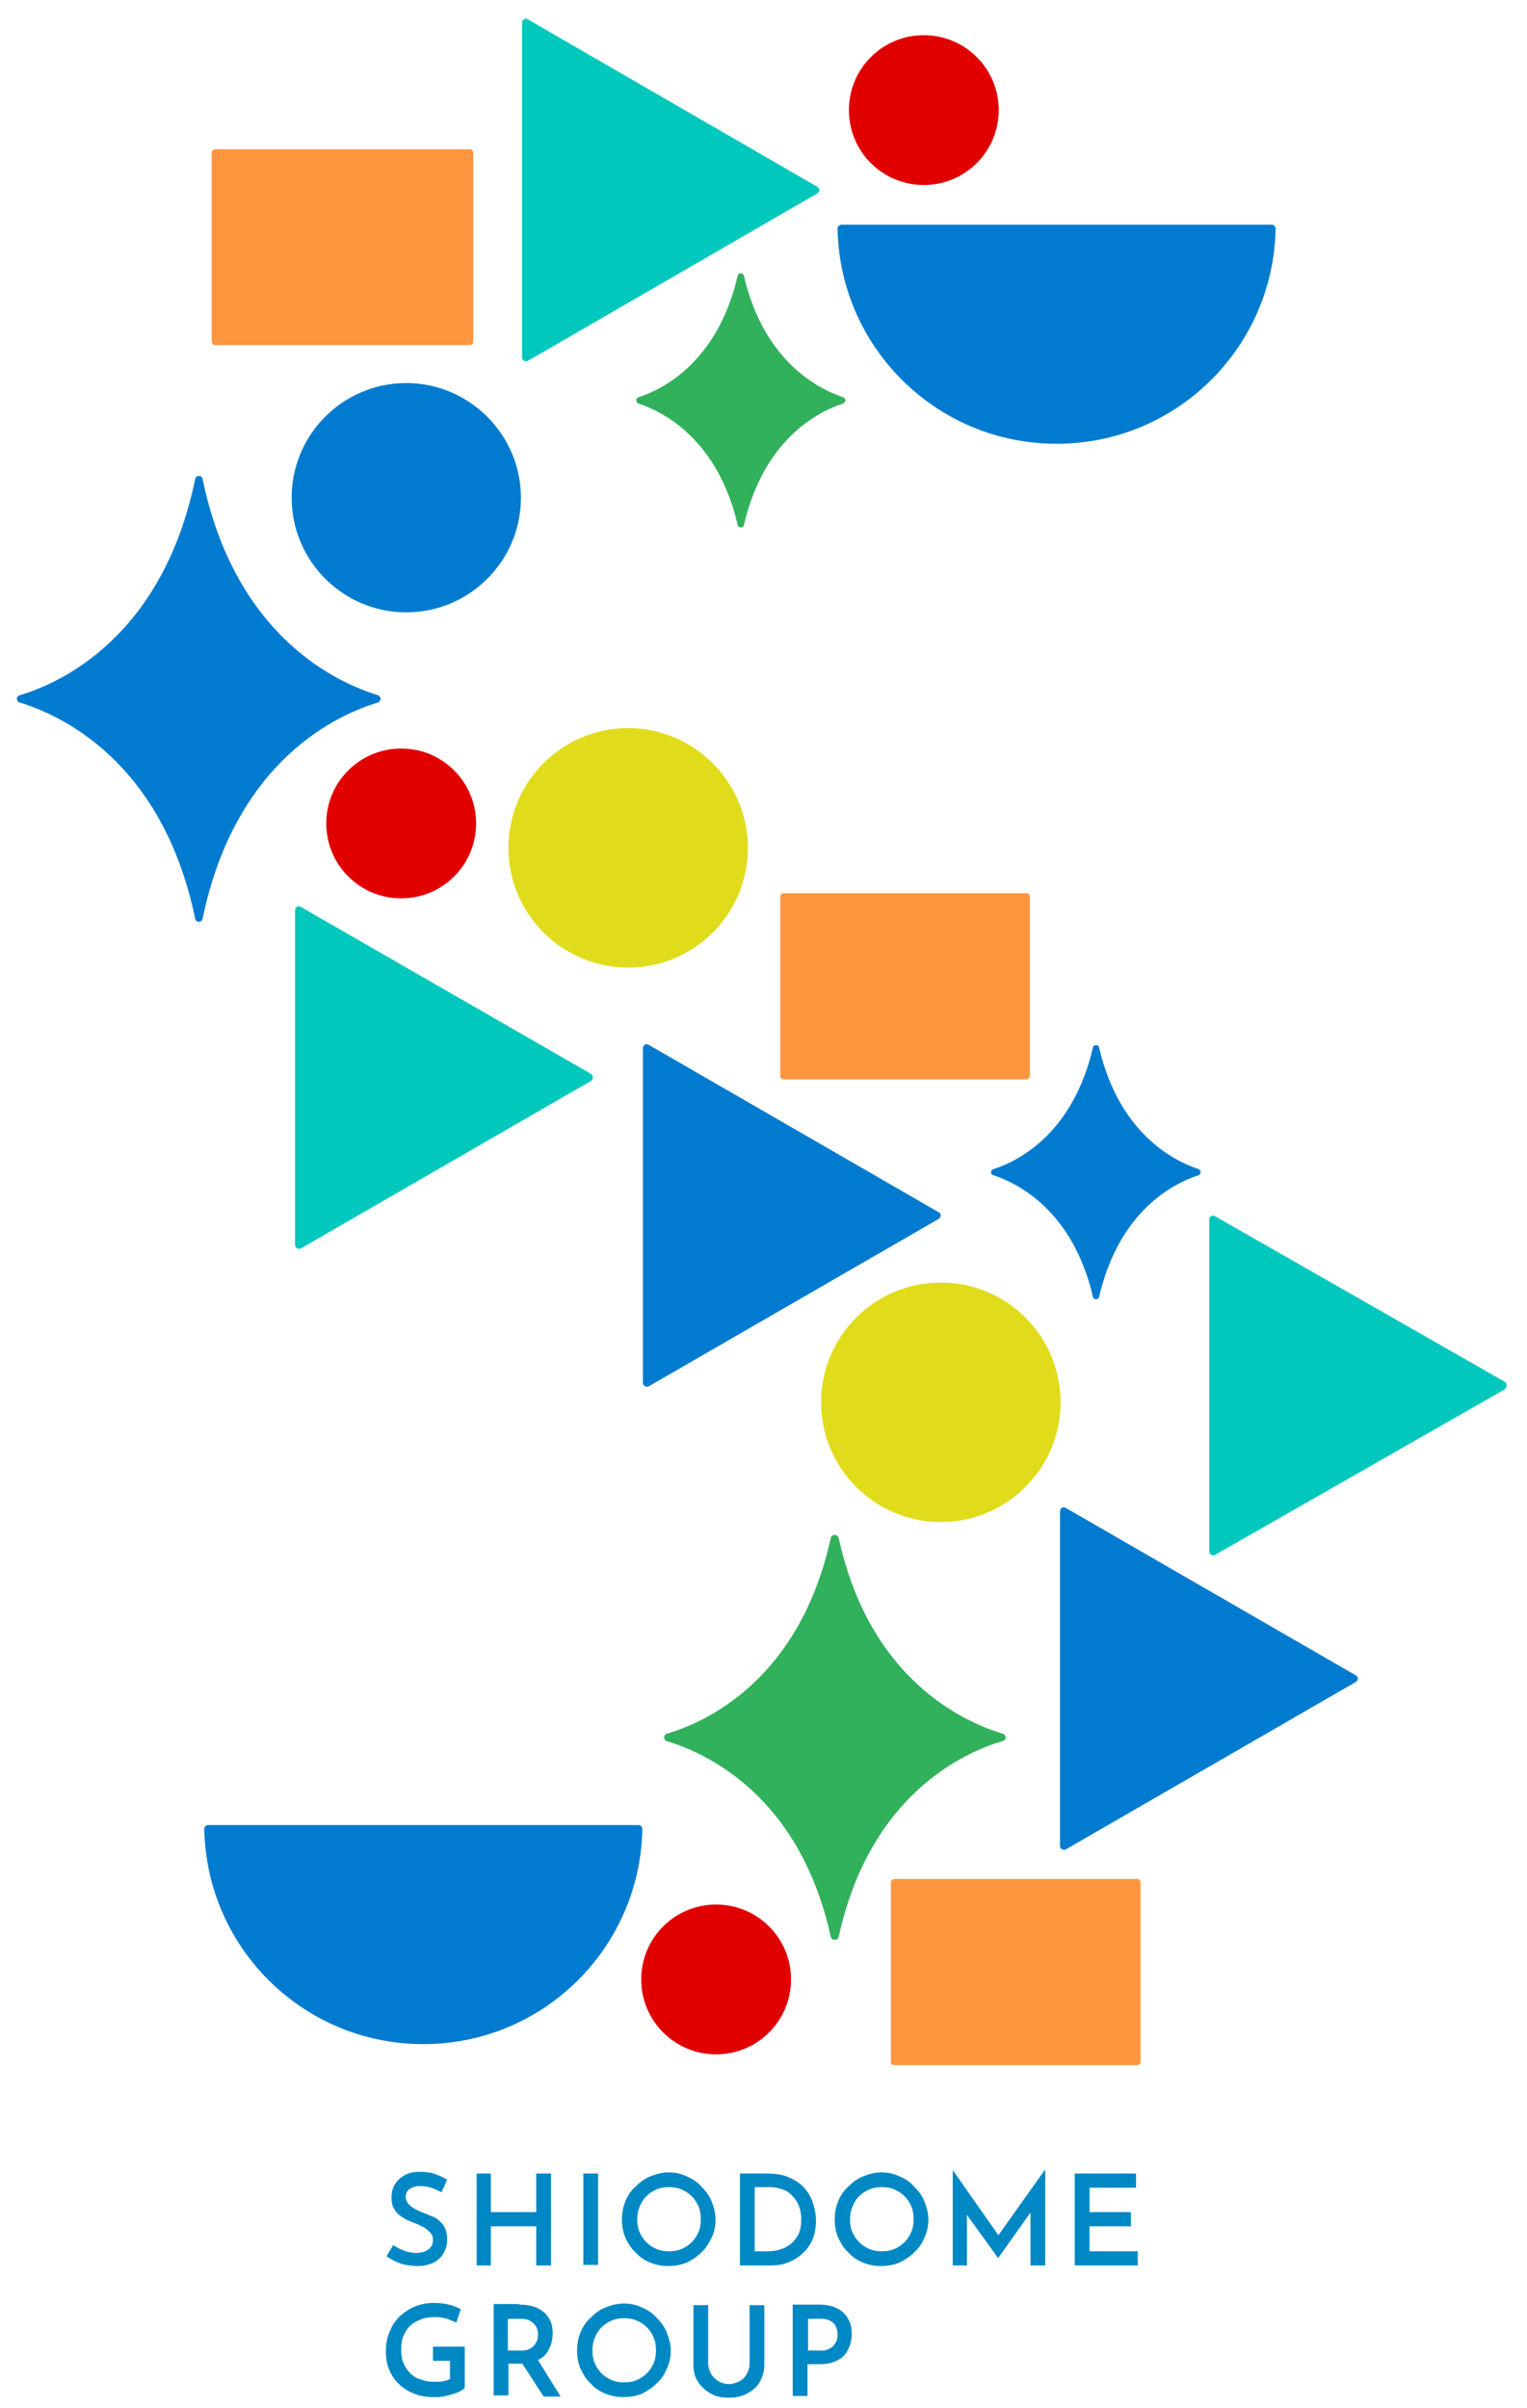 <?xml version="1.0" encoding="utf-8"?>
<!-- Generator: Adobe Illustrator 27.7.0, SVG Export Plug-In . SVG Version: 6.00 Build 0)  -->
<svg version="1.1" id="レイヤー_1" xmlns="http://www.w3.org/2000/svg" xmlns:xlink="http://www.w3.org/1999/xlink" x="0px"
	 y="0px" viewBox="0 0 269.1 424.3" style="enable-background:new 0 0 269.1 424.3;" xml:space="preserve">
<style type="text/css">
	.st0{fill:#0088C4;}
	.st1{fill:#E0DC1C;}
	.st2{fill:#007BD0;}
	.st3{fill:#E10000;}
	.st4{fill:#31B15C;}
	.st5{fill:#00C8BC;}
	.st6{fill:#FF953F;}
</style>
<g>
	<path class="st0" d="M77.8,386.3c-0.6-0.3-1.2-0.6-1.8-0.8c-0.7-0.2-1.3-0.3-1.9-0.3c-0.8,0-1.4,0.2-1.9,0.5
		c-0.5,0.4-0.7,0.8-0.7,1.5c0,0.4,0.2,0.8,0.5,1.2c0.3,0.3,0.7,0.6,1.2,0.9c0.5,0.2,1,0.5,1.6,0.7c0.5,0.2,1,0.4,1.5,0.6
		c0.5,0.2,0.9,0.5,1.3,0.9c0.4,0.4,0.7,0.8,0.9,1.3c0.2,0.5,0.3,1.2,0.3,1.9c0,0.8-0.2,1.6-0.6,2.3c-0.4,0.7-1,1.3-1.8,1.7
		c-0.8,0.4-1.8,0.6-2.9,0.6c-0.7,0-1.3-0.1-2-0.2c-0.6-0.1-1.3-0.4-1.8-0.6c-0.6-0.3-1.1-0.6-1.6-0.9l1.2-2c0.4,0.3,0.8,0.5,1.2,0.7
		c0.5,0.2,0.9,0.4,1.4,0.5c0.5,0.1,0.9,0.2,1.4,0.2c0.5,0,0.9-0.1,1.4-0.2c0.5-0.2,0.8-0.4,1.1-0.7c0.3-0.3,0.5-0.8,0.5-1.4
		c0-0.5-0.1-0.8-0.4-1.2c-0.3-0.3-0.6-0.6-1-0.9c-0.4-0.2-0.9-0.5-1.4-0.7c-0.5-0.2-1-0.4-1.5-0.6c-0.5-0.2-1-0.5-1.5-0.9
		c-0.5-0.3-0.8-0.8-1.1-1.3c-0.3-0.5-0.4-1.1-0.4-1.9c0-0.9,0.2-1.7,0.6-2.3c0.4-0.7,1-1.2,1.7-1.6c0.7-0.4,1.6-0.6,2.5-0.6
		c1.1,0,2.1,0.1,2.9,0.4c0.8,0.3,1.5,0.6,2.1,1L77.8,386.3z"/>
	<polygon class="st0" points="97.1,383 97.1,399.2 94.5,399.2 94.5,392.3 86.5,392.3 86.5,399.2 84,399.2 84,383 86.5,383 
		86.5,389.8 94.5,389.8 94.5,383 	"/>
	<rect x="102.8" y="383" class="st0" width="2.6" height="16.1"/>
	<path class="st0" d="M109.6,391.1c0-1.1,0.2-2.2,0.6-3.2c0.4-1,1-1.9,1.8-2.6c0.8-0.8,1.6-1.4,2.6-1.8c1-0.4,2.1-0.7,3.2-0.7
		c1.1,0,2.2,0.2,3.2,0.7c1,0.4,1.9,1,2.6,1.8c0.8,0.8,1.4,1.6,1.8,2.6c0.4,1,0.7,2,0.7,3.2c0,1.1-0.2,2.2-0.7,3.2s-1,1.9-1.8,2.6
		c-0.8,0.8-1.6,1.3-2.6,1.8c-1,0.4-2.1,0.6-3.2,0.6c-1.2,0-2.2-0.2-3.2-0.6c-1-0.4-1.9-1-2.6-1.8c-0.8-0.7-1.3-1.6-1.8-2.6
		C109.8,393.3,109.6,392.3,109.6,391.1 M112.3,391.1c0,0.8,0.1,1.5,0.4,2.2c0.3,0.7,0.7,1.3,1.2,1.8c0.5,0.5,1.1,0.9,1.8,1.2
		c0.7,0.3,1.4,0.4,2.2,0.4c0.8,0,1.5-0.1,2.2-0.4c0.7-0.3,1.3-0.7,1.8-1.2c0.5-0.5,0.9-1.1,1.2-1.8c0.3-0.7,0.4-1.4,0.4-2.2
		c0-0.8-0.1-1.6-0.4-2.3c-0.3-0.7-0.7-1.3-1.2-1.8c-0.5-0.5-1.1-0.9-1.8-1.2c-0.7-0.3-1.4-0.4-2.2-0.4c-0.8,0-1.5,0.1-2.2,0.4
		c-0.7,0.3-1.3,0.7-1.8,1.2c-0.5,0.5-0.9,1.1-1.2,1.9C112.4,389.6,112.3,390.3,112.3,391.1"/>
	<path class="st0" d="M130.4,399.2V383h4.6c1.6,0,3,0.2,4.1,0.7c1.1,0.5,2,1.1,2.7,1.9c0.7,0.8,1.2,1.7,1.5,2.7c0.3,1,0.5,2,0.5,3
		c0,1.2-0.2,2.3-0.6,3.3c-0.4,1-1,1.8-1.8,2.5c-0.7,0.7-1.6,1.2-2.6,1.6c-1,0.4-2,0.5-3.1,0.5H130.4z M133,396.7h2.3
		c0.9,0,1.6-0.1,2.4-0.4c0.7-0.2,1.3-0.6,1.9-1.1c0.5-0.5,0.9-1,1.2-1.7c0.3-0.7,0.4-1.5,0.4-2.4c0-1-0.2-1.9-0.5-2.6
		c-0.3-0.7-0.8-1.3-1.3-1.8c-0.5-0.5-1.1-0.8-1.8-1c-0.6-0.2-1.3-0.3-1.9-0.3H133V396.7z"/>
	<path class="st0" d="M147.1,391.1c0-1.1,0.2-2.2,0.6-3.2c0.4-1,1-1.9,1.8-2.6c0.8-0.8,1.6-1.4,2.6-1.8c1-0.4,2.1-0.7,3.2-0.7
		c1.1,0,2.2,0.2,3.2,0.7c1,0.4,1.9,1,2.6,1.8c0.8,0.8,1.4,1.6,1.8,2.6c0.4,1,0.7,2,0.7,3.2c0,1.1-0.2,2.2-0.7,3.2
		c-0.4,1-1,1.9-1.8,2.6c-0.8,0.8-1.6,1.3-2.6,1.8c-1,0.4-2.1,0.6-3.2,0.6c-1.2,0-2.2-0.2-3.2-0.6c-1-0.4-1.9-1-2.6-1.8
		c-0.8-0.7-1.3-1.6-1.8-2.6C147.3,393.3,147.1,392.3,147.1,391.1 M149.8,391.1c0,0.8,0.1,1.5,0.4,2.2c0.3,0.7,0.7,1.3,1.2,1.8
		c0.5,0.5,1.1,0.9,1.8,1.2c0.7,0.3,1.4,0.4,2.2,0.4c0.8,0,1.5-0.1,2.2-0.4c0.7-0.3,1.3-0.7,1.8-1.2c0.5-0.5,0.9-1.1,1.2-1.8
		c0.3-0.7,0.4-1.4,0.4-2.2c0-0.8-0.1-1.6-0.4-2.3c-0.3-0.7-0.7-1.3-1.2-1.8c-0.5-0.5-1.1-0.9-1.8-1.2c-0.7-0.3-1.4-0.4-2.2-0.4
		c-0.8,0-1.5,0.1-2.2,0.4c-0.7,0.3-1.3,0.7-1.8,1.2c-0.5,0.5-0.9,1.1-1.2,1.9C149.9,389.6,149.8,390.3,149.8,391.1"/>
	<polygon class="st0" points="167.9,399.2 167.9,382.4 167.9,382.4 176.6,394.8 175.5,394.5 184.1,382.4 184.2,382.4 184.2,399.2 
		181.6,399.2 181.6,388.3 181.8,389.6 175.9,397.9 175.9,397.9 169.9,389.6 170.4,388.4 170.4,399.2 	"/>
	<polygon class="st0" points="189.4,383 200.2,383 200.2,385.5 192,385.5 192,389.8 199.3,389.8 199.3,392.3 192,392.3 192,396.7 
		200.5,396.7 200.5,399.2 189.4,399.2 	"/>
	<path class="st0" d="M81.9,420.8c-0.2,0.2-0.5,0.4-0.9,0.6c-0.4,0.2-0.9,0.4-1.4,0.5c-0.5,0.2-1,0.3-1.6,0.4
		c-0.5,0.1-1,0.1-1.5,0.1c-1.3,0-2.5-0.2-3.5-0.6c-1-0.4-1.9-0.9-2.7-1.7c-0.7-0.7-1.3-1.5-1.7-2.5c-0.4-1-0.6-2-0.6-3.1
		c0-1.4,0.2-2.6,0.7-3.7c0.4-1.1,1.1-2,1.8-2.7c0.8-0.7,1.7-1.3,2.7-1.7c1-0.4,2.1-0.6,3.2-0.6c1,0,1.9,0.1,2.7,0.3
		c0.8,0.2,1.5,0.5,2.1,0.8l-0.8,2.4c-0.3-0.2-0.6-0.3-1.1-0.5c-0.4-0.2-0.9-0.3-1.4-0.4c-0.5-0.1-0.9-0.1-1.2-0.1
		c-0.9,0-1.8,0.1-2.5,0.4c-0.7,0.3-1.4,0.6-1.9,1.1c-0.5,0.5-0.9,1.1-1.2,1.8c-0.3,0.7-0.4,1.5-0.4,2.5c0,0.8,0.1,1.6,0.4,2.3
		c0.3,0.7,0.7,1.3,1.2,1.8c0.5,0.5,1.1,0.9,1.9,1.1c0.7,0.3,1.5,0.4,2.4,0.4c0.5,0,1,0,1.5-0.1c0.5-0.1,0.9-0.2,1.2-0.4V416h-3v-2.5
		h5.6V420.8z"/>
	<path class="st0" d="M91.5,406.1c0.9,0,1.7,0.1,2.4,0.3c0.7,0.2,1.4,0.6,1.9,1c0.5,0.4,0.9,1,1.2,1.6c0.3,0.6,0.4,1.4,0.4,2.2
		c0,0.6-0.1,1.3-0.3,1.9c-0.2,0.6-0.5,1.2-0.9,1.7c-0.4,0.5-1,0.9-1.7,1.2c-0.7,0.3-1.6,0.5-2.6,0.5h-2.3v5.6H87v-16.1H91.5z
		 M91.9,414.2c0.6,0,1.1-0.1,1.4-0.3c0.4-0.2,0.7-0.4,0.9-0.7c0.2-0.3,0.4-0.6,0.5-0.9c0.1-0.3,0.1-0.6,0.1-0.9c0-0.3,0-0.6-0.1-0.9
		c-0.1-0.3-0.2-0.6-0.5-0.9c-0.2-0.3-0.5-0.5-0.9-0.7c-0.4-0.2-0.8-0.3-1.4-0.3h-2.4v5.6H91.9z M94.7,415.7l4.1,6.6h-3l-4.2-6.5
		L94.7,415.7z"/>
	<path class="st0" d="M101.7,414.2c0-1.1,0.2-2.2,0.6-3.2c0.4-1,1-1.9,1.8-2.6c0.8-0.8,1.6-1.4,2.6-1.8c1-0.4,2.1-0.7,3.2-0.7
		c1.1,0,2.2,0.2,3.2,0.7c1,0.4,1.9,1,2.6,1.8c0.8,0.8,1.4,1.6,1.8,2.6c0.4,1,0.7,2,0.7,3.2c0,1.1-0.2,2.2-0.7,3.2
		c-0.4,1-1,1.9-1.8,2.6c-0.8,0.8-1.6,1.3-2.6,1.8c-1,0.4-2.1,0.6-3.2,0.6c-1.2,0-2.2-0.2-3.2-0.6c-1-0.4-1.9-1-2.6-1.8
		c-0.8-0.7-1.3-1.6-1.8-2.6C101.9,416.5,101.7,415.4,101.7,414.2 M104.4,414.2c0,0.8,0.1,1.5,0.4,2.2c0.3,0.7,0.7,1.3,1.2,1.8
		c0.5,0.5,1.1,0.9,1.8,1.2c0.7,0.3,1.4,0.4,2.2,0.4c0.8,0,1.5-0.1,2.2-0.4c0.7-0.3,1.3-0.7,1.8-1.2c0.5-0.5,0.9-1.1,1.2-1.8
		c0.3-0.7,0.4-1.4,0.4-2.2c0-0.8-0.1-1.6-0.4-2.3c-0.3-0.7-0.7-1.3-1.2-1.8c-0.5-0.5-1.1-0.9-1.8-1.2c-0.7-0.3-1.4-0.4-2.2-0.4
		c-0.8,0-1.5,0.1-2.2,0.4c-0.7,0.3-1.3,0.7-1.8,1.2c-0.5,0.5-0.9,1.1-1.2,1.9C104.5,412.7,104.4,413.4,104.4,414.2"/>
	<path class="st0" d="M124.8,416.5c0,0.6,0.2,1.2,0.5,1.8c0.3,0.5,0.8,1,1.3,1.3c0.5,0.3,1.2,0.5,1.8,0.5c0.7,0,1.3-0.2,1.9-0.5
		c0.6-0.3,1-0.7,1.3-1.3c0.3-0.5,0.5-1.1,0.5-1.8v-10.3h2.6v10.4c0,1.2-0.3,2.2-0.8,3.1s-1.3,1.6-2.3,2.1c-0.9,0.5-2,0.7-3.2,0.7
		c-1.2,0-2.2-0.2-3.1-0.7c-0.9-0.5-1.7-1.2-2.3-2.1c-0.6-0.9-0.8-1.9-0.8-3.1v-10.4h2.6V416.5z"/>
	<path class="st0" d="M144.3,406.1c1.2,0,2.3,0.2,3.1,0.6c0.9,0.4,1.5,1,2,1.8c0.5,0.8,0.7,1.7,0.7,2.8c0,0.6-0.1,1.3-0.3,1.9
		c-0.2,0.6-0.5,1.2-0.9,1.7c-0.4,0.5-1,0.9-1.7,1.2c-0.7,0.3-1.6,0.5-2.6,0.5h-2.3v5.6h-2.6v-16.1H144.3z M144.7,414.2
		c0.6,0,1-0.1,1.4-0.3c0.4-0.2,0.7-0.4,0.9-0.7c0.2-0.3,0.4-0.6,0.5-0.9c0.1-0.3,0.1-0.6,0.1-0.9c0-0.3,0-0.5-0.1-0.9
		c-0.1-0.3-0.2-0.6-0.4-0.9c-0.2-0.3-0.5-0.5-0.9-0.7c-0.4-0.2-0.8-0.3-1.4-0.3h-2.4v5.6H144.7z"/>
</g>
<path class="st1" d="M131.8,149.4c0,11.6-9.4,21.1-21.1,21.1c-11.6,0-21.1-9.4-21.1-21.1c0-11.6,9.4-21.1,21.1-21.1
	C122.3,128.3,131.8,137.8,131.8,149.4"/>
<path class="st1" d="M186.9,247.1c0,11.6-9.4,21.1-21.1,21.1c-11.6,0-21.1-9.4-21.1-21.1c0-11.6,9.4-21.1,21.1-21.1
	C177.4,226,186.9,235.4,186.9,247.1"/>
<path class="st2" d="M148.3,39.6c-0.4,0-0.7,0.3-0.7,0.7c0.4,21,17.5,37.9,38.6,37.9c21.1,0,38.2-16.9,38.6-37.9
	c0-0.4-0.3-0.7-0.7-0.7H148.3z"/>
<path class="st2" d="M36.7,321.6c-0.4,0-0.7,0.3-0.7,0.7c0.4,21,17.5,37.9,38.6,37.9c21.1,0,38.2-16.9,38.6-37.9
	c0-0.4-0.3-0.7-0.7-0.7H36.7z"/>
<path class="st2" d="M91.8,87.7c0,11.2-9.1,20.2-20.2,20.2c-11.2,0-20.2-9.1-20.2-20.2c0-11.2,9.1-20.2,20.2-20.2
	C82.7,67.5,91.8,76.6,91.8,87.7"/>
<path class="st3" d="M83.9,145.1c0,7.3-5.9,13.2-13.2,13.2c-7.3,0-13.2-5.9-13.2-13.2c0-7.3,5.9-13.2,13.2-13.2
	C78,131.9,83.9,137.8,83.9,145.1"/>
<path class="st3" d="M139.4,348.8c0,7.3-5.9,13.2-13.2,13.2c-7.3,0-13.2-5.9-13.2-13.2s5.9-13.2,13.2-13.2
	C133.5,335.6,139.4,341.5,139.4,348.8"/>
<path class="st3" d="M176,19.4c0,7.3-5.9,13.2-13.2,13.2c-7.3,0-13.2-5.9-13.2-13.2c0-7.3,5.9-13.2,13.2-13.2
	C170.1,6.2,176,12.1,176,19.4"/>
<path class="st2" d="M3.5,123.8c6.9,2.1,25.1,10.1,30.9,38.1c0.1,0.7,1.2,0.7,1.3,0c5.8-28.1,24.1-36.1,30.9-38.1
	c0.6-0.2,0.6-1.1,0-1.3c-6.9-2.1-25.1-10.1-30.9-38.1c-0.1-0.7-1.2-0.7-1.3,0c-5.8,28.1-24.1,36.1-30.9,38.1
	C2.8,122.7,2.8,123.6,3.5,123.8"/>
<path class="st4" d="M117.5,306.8c6.6,2,23.4,9.3,28.9,34.5c0.2,0.7,1.2,0.7,1.4,0c5.5-25.2,22.3-32.6,28.9-34.5
	c0.7-0.2,0.7-1.1,0-1.3c-6.6-2-23.4-9.3-28.9-34.5c-0.2-0.7-1.2-0.7-1.4,0c-5.5,25.2-22.3,32.6-28.9,34.5
	C116.9,305.7,116.9,306.6,117.5,306.8"/>
<path class="st4" d="M112.5,71.1c4.3,1.4,14,6.3,17.5,21.4c0.1,0.6,1,0.6,1.1,0c3.5-15.1,13.1-20,17.5-21.4c0.5-0.2,0.5-0.9,0-1.1
	c-4.3-1.4-14-6.3-17.5-21.4c-0.1-0.6-1-0.6-1.1,0c-3.5,15.1-13.1,20-17.5,21.4C112,70.2,112,70.9,112.5,71.1"/>
<path class="st2" d="M175.1,207.1c4.3,1.4,14,6.3,17.5,21.4c0.1,0.6,1,0.6,1.1,0c3.5-15.1,13.1-20,17.5-21.4c0.5-0.2,0.5-0.9,0-1.1
	c-4.3-1.4-14-6.3-17.5-21.4c-0.1-0.6-1-0.6-1.1,0c-3.5,15.1-13.1,20-17.5,21.4C174.5,206.2,174.5,207,175.1,207.1"/>
<path class="st5" d="M265.2,243.5l-51.1-29.2c-0.5-0.3-1,0.1-1,0.6v58.5c0,0.5,0.6,0.8,1,0.6l51.1-29.2
	C265.6,244.4,265.6,243.8,265.2,243.5"/>
<path class="st5" d="M104.1,189.2L53,159.8c-0.5-0.3-1,0.1-1,0.6v59c0,0.5,0.6,0.8,1,0.6l51.1-29.5
	C104.6,190.2,104.6,189.5,104.1,189.2"/>
<path class="st5" d="M144,32.9L93,3.4c-0.5-0.3-1,0.1-1,0.6v59c0,0.5,0.6,0.8,1,0.6L144,34.1C144.5,33.8,144.5,33.2,144,32.9"/>
<path class="st2" d="M165.4,213.6l-51.1-29.5c-0.5-0.3-1,0.1-1,0.6v59c0,0.5,0.6,0.8,1,0.6l51.1-29.5
	C165.9,214.5,165.9,213.8,165.4,213.6"/>
<path class="st2" d="M238.9,295.2l-51.1-29.5c-0.5-0.3-1,0.1-1,0.6v59c0,0.5,0.6,0.8,1,0.6l51.1-29.5
	C239.4,296.1,239.4,295.4,238.9,295.2"/>
<path class="st6" d="M37.9,26.3h44.9c0.3,0,0.6,0.3,0.6,0.6v33.3c0,0.4-0.3,0.6-0.6,0.6H37.9c-0.4,0-0.6-0.3-0.6-0.6V26.9
	C37.3,26.6,37.6,26.3,37.9,26.3"/>
<path class="st6" d="M157.6,331.1h42.8c0.4,0,0.6,0.3,0.6,0.6v31.6c0,0.3-0.3,0.6-0.6,0.6h-42.8c-0.4,0-0.6-0.3-0.6-0.6v-31.6
	C157,331.4,157.3,331.1,157.6,331.1"/>
<path class="st6" d="M138.1,157.4h42.8c0.4,0,0.6,0.3,0.6,0.6v31.6c0,0.3-0.3,0.6-0.6,0.6h-42.8c-0.4,0-0.6-0.3-0.6-0.6V158
	C137.5,157.6,137.8,157.4,138.1,157.4"/>
</svg>
